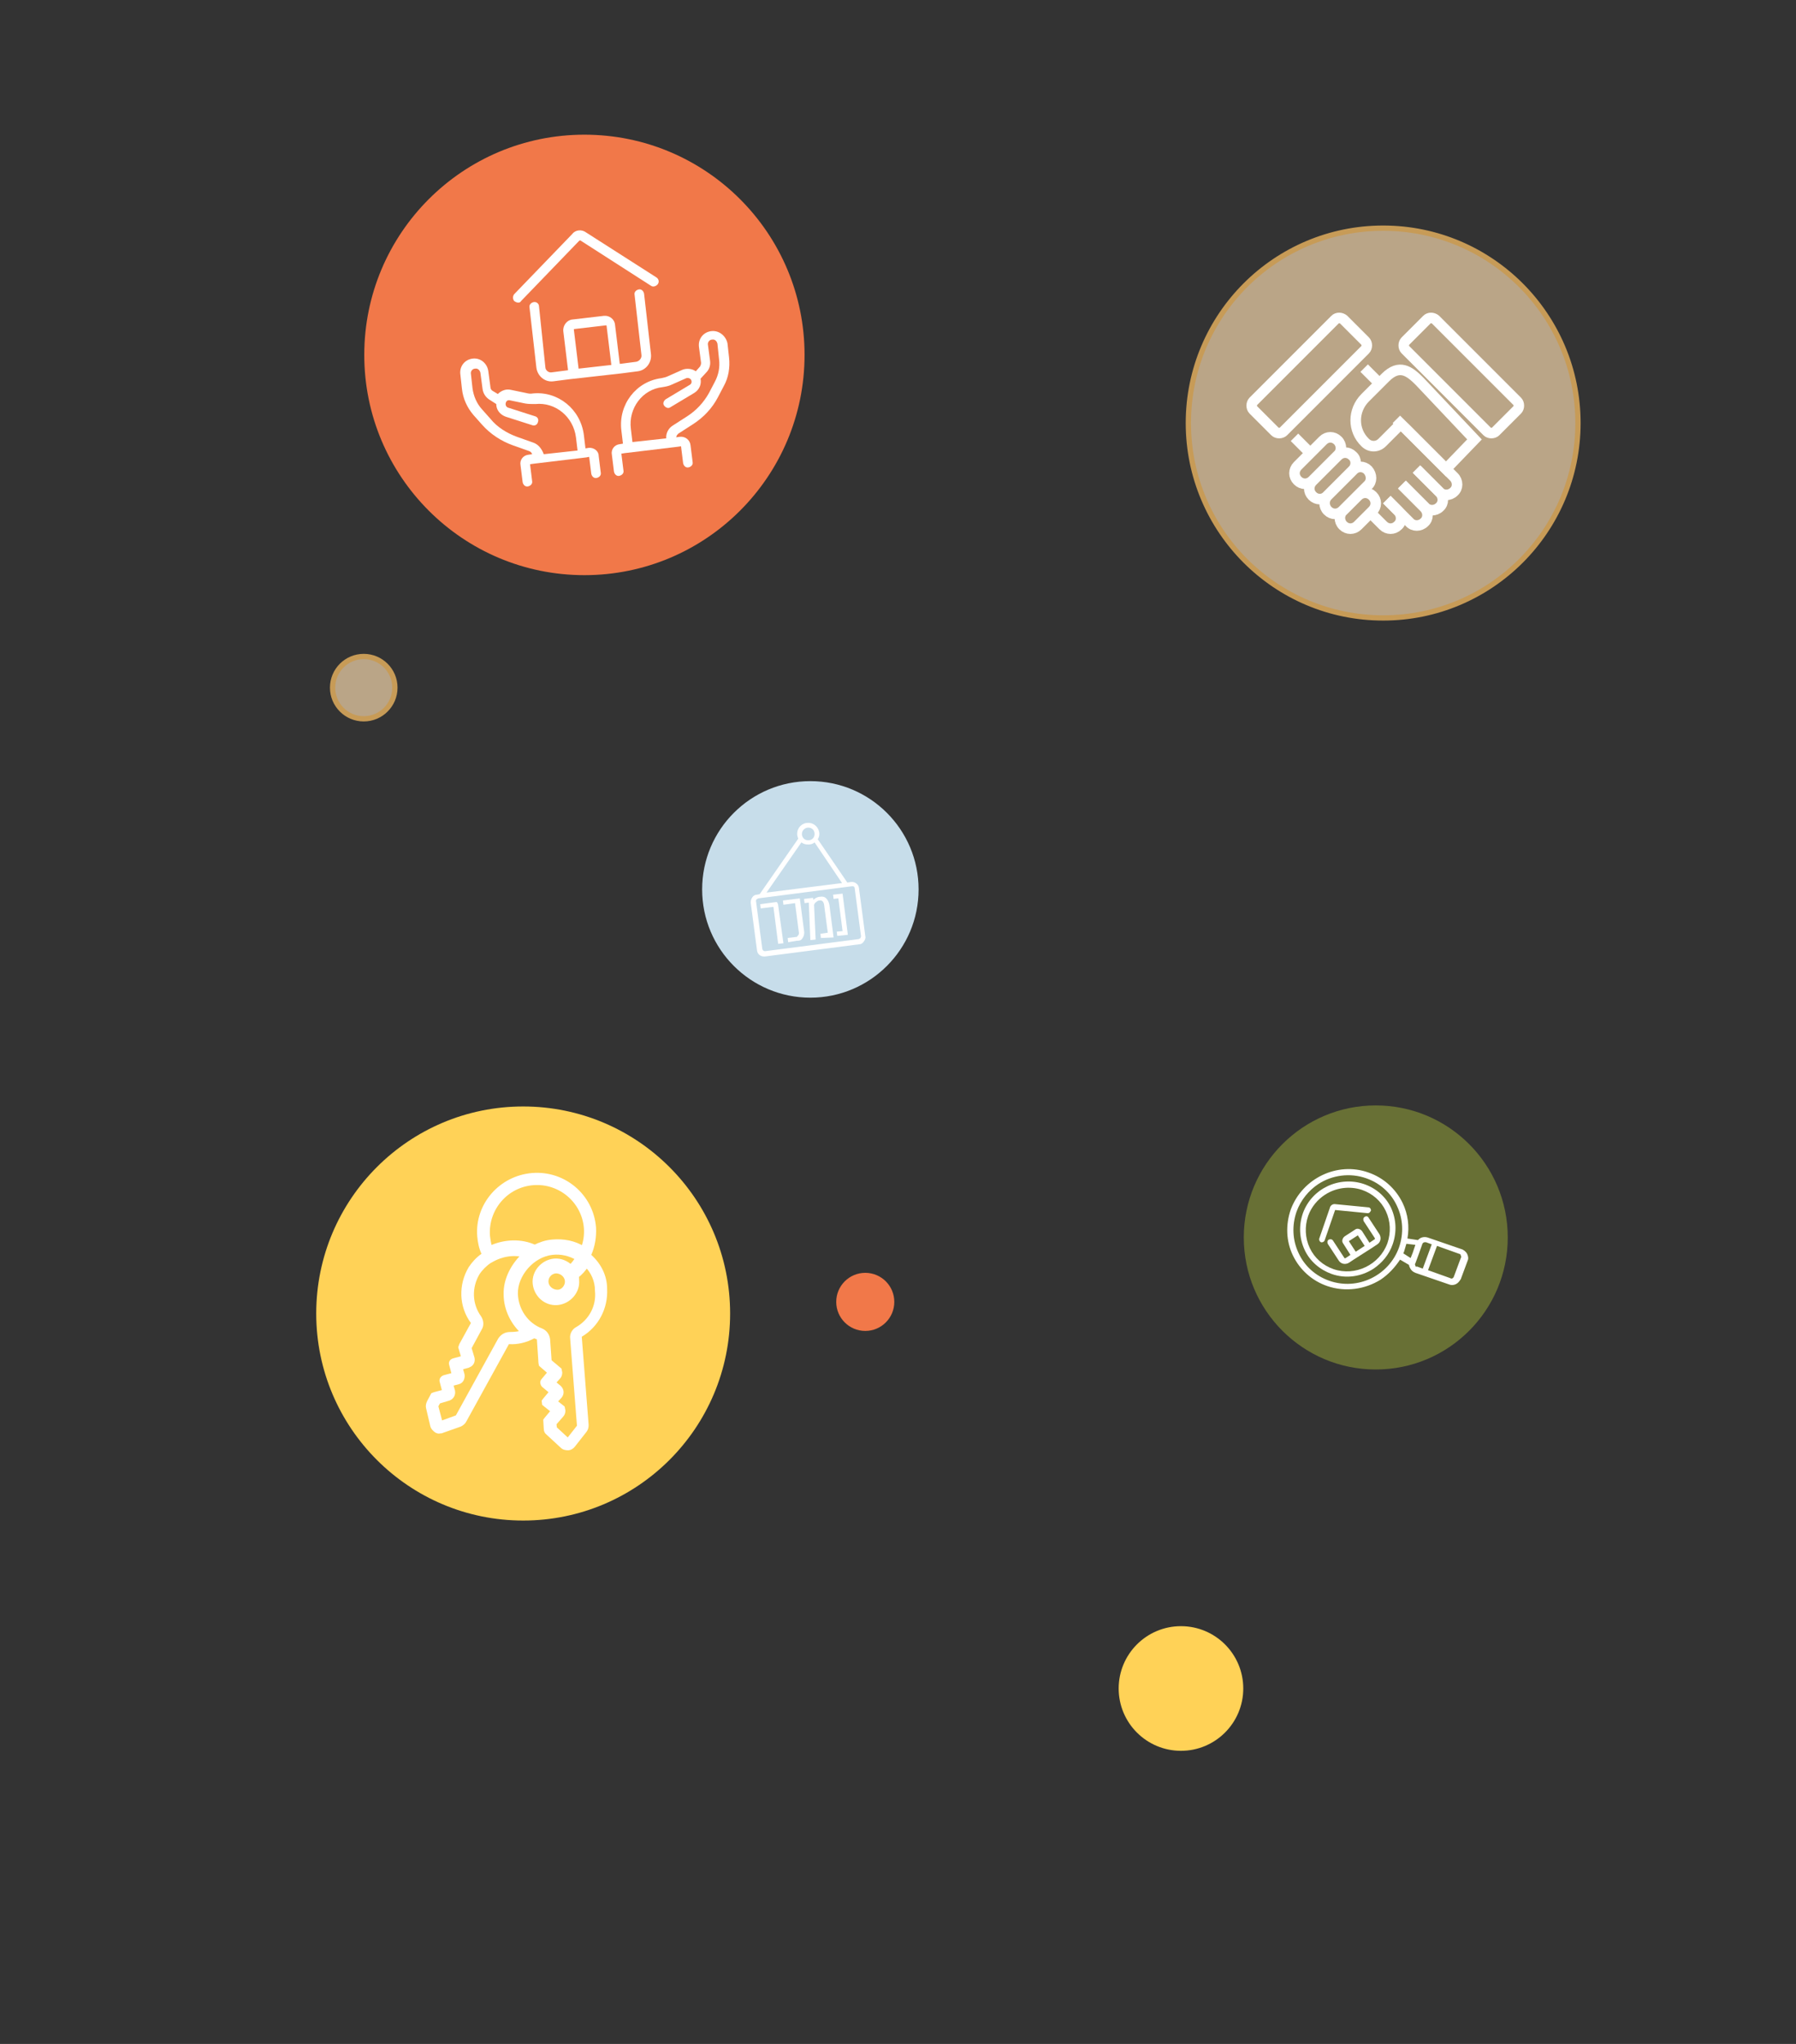 <svg xmlns="http://www.w3.org/2000/svg" xmlns:xlink="http://www.w3.org/1999/xlink" id="Layer_1" x="0px" y="0px" viewBox="0 0 340.2 387" style="enable-background:new 0 0 340.2 387;" xml:space="preserve">
<rect x="0" y="0" width="340.2" height="387" fill="#333333" stroke="none"/>
<g>
	<circle style="fill:#FFD257;" cx="99.1" cy="248.7" r="39.2"></circle>
	<g>
		<path style="fill:none;stroke:#FFFFFF;stroke-miterlimit:10;" d="M111.1,239.4c-0.5,0.8-1.2,1.6-2,2.2c0.1,0.2,0.1,0.5,0.1,0.8    c0.2,2.1-1.5,4-3.6,4.2c-2.2,0.2-4-1.5-4.2-3.6c-0.2-2.1,1.5-4,3.6-4.2c1.2-0.1,2.3,0.4,3.1,1.2c0.5-0.5,1-1.1,1.4-1.8    c-1.5-0.9-3.2-1.3-4.9-1.1c-3.8,0.4-7.1,4.2-7,7.9c0.1,3.1,2,5.9,4.9,7c0.7,0.3,1.1,0.9,1.2,1.6l0.3,4.2l1.9,1.6l0.1,0.5    c0,0.3-0.1,0.6-0.3,0.8l-1,1.1l1.2,1c0.4,0.4,0.5,1,0.1,1.5l-1,1.1l1.5,1.2l0.1,0.5c0,0.3-0.1,0.6-0.3,0.8l-1.4,1.6l0.1,1l2.6,2.4    l2.2-2.8l-1.3-16.7c-0.1-0.7,0.3-1.4,0.9-1.7c2.6-1.5,4.1-4.3,3.8-7.3C113.2,242.4,112.4,240.7,111.1,239.4z"></path>
		<path style="fill:none;stroke:#FFFFFF;stroke-miterlimit:10;" d="M101.3,236.2c1-0.5,2.1-0.9,3.3-1c2.1-0.2,4.2,0.2,5.9,1.3    c0.5-1.3,0.7-2.6,0.6-4c-0.4-5.1-4.9-9-10.1-8.6s-9,4.9-8.7,10c0.1,0.8,0.2,1.7,0.5,2.5C95.6,235.1,98.7,235,101.3,236.2z"></path>
		<path style="fill:none;stroke:#FFFFFF;stroke-miterlimit:10;" d="M95.9,245.1c-0.1-2.8,1.4-5.6,3.5-7.5c-2.1-0.6-4.5-0.2-6.5,1    l-0.2,0.1c-0.9,0.6-1.7,1.4-2.3,2.3c-1.6,2.7-1.5,6,0.3,8.5c0.4,0.6,0.5,1.4,0.1,2l-2,3.7l0.6,2c0.1,0.5-0.1,1-0.6,1.2l-0.2,0.1    l-1.5,0.4l0.4,1.4c0.1,0.6-0.2,1.2-0.7,1.3l-1.5,0.4l0.4,1.4c0.1,0.6-0.2,1.1-0.7,1.3l-2,0.6l-0.5,0.9l0.9,3.4l3.3-1.2l8.1-14.7    c0.4-0.6,1-1,1.8-1c0.9,0,1.8-0.1,2.7-0.4C97.3,250.6,95.9,247.9,95.9,245.1z"></path>
		<path style="fill:none;stroke:#FFFFFF;stroke-miterlimit:10;" d="M103.4,242.8c0.1,1.1,1.1,1.9,2.2,1.9s2-1.1,1.9-2.2    c-0.1-1.1-1.1-1.9-2.2-1.9C104.1,240.7,103.3,241.7,103.4,242.8z"></path>
		<path style="fill:#FFFFFF;" d="M112,237.6c0.7-1.6,1-3.4,0.9-5.2c-0.5-6.2-5.9-10.8-12.1-10.3c-6.2,0.5-10.9,5.9-10.4,12    c0.1,1.1,0.3,2.2,0.8,3.3c-1,0.7-1.8,1.6-2.4,2.5c-2,3.3-1.9,7.5,0.4,10.6l-2.2,4l-0.2,0.6l0.5,1.7l-1.5,0.4    c-0.6,0.2-0.9,0.7-0.7,1.3l0.4,1.5l-1.5,0.4c-0.5,0.2-0.9,0.7-0.7,1.3l0.4,1.5l-1.5,0.4l-0.5,0.2l-0.8,1.5    c-0.2,0.4-0.3,0.9-0.2,1.3l0.8,3.4c0.1,0.5,0.5,0.9,0.9,1.2c0.3,0.2,0.7,0.3,1,0.2c0.2,0,0.3,0,0.5-0.1l3.4-1.2    c0.4-0.2,0.8-0.5,1-0.9l8.1-14.7c1.7,0.1,3.3-0.3,4.8-1.1c0.2,0.1,0.3,0.1,0.5,0.2l0.3,4.5l0.1,0.5l1.5,1.3l-1,1.2    c-0.4,0.4-0.3,1.1,0.1,1.5l1.2,1l-1,1.2l-0.3,0.4l0.1,0.8l1.5,1.2l-1,1.2l-0.3,0.4l0.1,1.7c0,0.5,0.2,0.9,0.6,1.2l2.6,2.4    c0.4,0.4,0.9,0.5,1.4,0.5l0,0c0.5,0,1-0.3,1.3-0.7l2.2-2.8c0.3-0.4,0.4-0.8,0.4-1.3l-1.3-16.7c3.2-1.9,5-5.4,4.8-9.1    C115,241.6,113.9,239.3,112,237.6z M101,223.9c5.2-0.4,9.7,3.5,10.1,8.6c0.1,1.4-0.1,2.7-0.6,4c-1.8-1-3.8-1.5-5.9-1.3    c-1.1,0.1-2.2,0.5-3.3,1c-2.5-1.2-5.7-1.1-8.4,0.2c-0.3-0.8-0.5-1.6-0.5-2.5C91.9,228.8,95.8,224.3,101,223.9z M96.8,252.7    c-0.7,0-1.4,0.3-1.8,1l-8.1,14.7l-3.3,1.2l-0.9-3.4l0.5-0.9l2-0.6c0.5-0.2,0.9-0.7,0.7-1.3l-0.4-1.4l1.5-0.4    c0.5-0.1,0.9-0.7,0.7-1.3l-0.4-1.4l1.5-0.4l0.2-0.1c0.5-0.2,0.7-0.7,0.6-1.2l-0.6-2l2-3.7c0.4-0.6,0.3-1.4-0.1-2    c-1.8-2.5-1.9-5.9-0.3-8.5c0.5-0.9,1.3-1.7,2.3-2.3l0.2-0.1c2-1.2,4.4-1.5,6.5-1c-2.2,1.9-3.6,4.7-3.5,7.5    c0.1,2.9,1.4,5.5,3.6,7.3C98.6,252.6,97.7,252.7,96.8,252.7z M109.5,251.5c-0.6,0.4-1,1-0.9,1.7l1.3,16.7l-2.2,2.8l-2.6-2.4    l-0.1-1l1.4-1.6c0.2-0.2,0.3-0.5,0.3-0.8l-0.1-0.5l-1.5-1.2l1-1.1c0.4-0.4,0.3-1.1-0.1-1.5l-1.2-1l1-1.1c0.2-0.2,0.3-0.5,0.3-0.8    l-0.1-0.5l-1.9-1.6l-0.3-4.2c-0.1-0.7-0.5-1.3-1.2-1.6c-2.9-1.2-4.8-3.9-4.9-7c-0.1-3.8,3.2-7.5,7-7.9c1.7-0.2,3.4,0.2,4.9,1.1    c-0.4,0.6-0.9,1.2-1.4,1.8c-0.8-0.8-1.9-1.3-3.1-1.2c-2.2,0.2-3.8,2-3.6,4.2c0.2,2.1,2,3.8,4.2,3.6c2.2-0.2,3.8-2,3.6-4.2    c0-0.3-0.1-0.5-0.1-0.8c0.7-0.7,1.4-1.4,2-2.2c1.3,1.3,2.1,3,2.2,4.9C113.6,247.2,112.1,250,109.5,251.5z M107.4,242.5    c0.1,1.1-0.8,2.1-1.9,2.2s-2.1-0.7-2.2-1.9c-0.1-1.1,0.8-2.1,1.9-2.2C106.4,240.6,107.3,241.4,107.4,242.5z"></path>
	</g>
</g>
<g>
	<circle style="fill:#F17849;" cx="110.7" cy="67.2" r="41.7"></circle>
	<g>
		<path style="fill:#FFFFFF;" d="M101.1,57.2c-0.5,0.1-0.9,0.5-0.8,1l1.3,11.4c0.2,1.6,1.6,2.8,3.2,2.6l3.1-0.4l9.8-1.1l3.1-0.4    c1.6-0.2,2.7-1.7,2.5-3.3l-1.3-11.4c-0.1-0.5-0.5-0.9-1-0.8c-0.5,0.1-0.9,0.5-0.8,1l1.3,11.4c0.1,0.6-0.4,1.2-1,1.3l-3.1,0.4    l-0.9-7.4c-0.1-1.1-1.1-1.8-2.1-1.7l-6,0.7c-1,0.1-1.8,1.1-1.7,2.2l0.9,7.4l-3.1,0.4c-0.6,0.1-1.2-0.4-1.2-1L102.1,58    C102.1,57.5,101.6,57.1,101.1,57.2z M108.7,62.4c0-0.1,0-0.1,0.1-0.1l6-0.7c0,0,0.1,0,0.1,0.1l0.9,7.4l-6.2,0.7L108.7,62.4z"></path>
		<path style="fill:#FFFFFF;" d="M98.2,57.3c0.2,0,0.4-0.1,0.5-0.3l11-11.4l0.2-0.1l0,0l13.4,8.6c0.4,0.3,1,0.1,1.3-0.3    c0.3-0.4,0.2-1-0.3-1.3L111,44c-0.8-0.6-2-0.5-2.6,0.3L97.4,55.7c-0.3,0.4-0.3,0.9,0,1.3C97.7,57.2,97.9,57.3,98.2,57.3z"></path>
		<path style="fill:#FFFFFF;" d="M111.5,84.8l-0.6,0.1l-0.3-2.5c-0.6-4.9-4.9-8.4-9.7-7.9c-0.4,0.1-0.9,0-1.3-0.1l-2.9-0.6    c-0.9-0.2-1.8,0.2-2.4,0.8l-1-0.6c-0.2-0.1-0.4-0.4-0.4-0.7l-0.4-3c-0.2-1.5-1.5-2.6-3-2.4c-1.5,0.2-2.5,1.5-2.3,3l0.3,2.7    c0.2,1.9,1,3.6,2.2,5l1.6,1.8c1.6,1.8,3.6,3.1,5.8,3.9l3.1,1.1c0.3,0.1,0.5,0.3,0.6,0.6l-0.7,0.1c-1,0.1-1.7,1-1.5,2l0.4,3.2    c0.1,0.5,0.5,0.9,1,0.8c0.5-0.1,0.9-0.5,0.8-1l-0.4-3.2l0.7-0.1l0,0l10-1.2l0,0l0.5-0.1l0.4,3.2c0.1,0.5,0.5,0.9,1,0.8    c0.5-0.1,0.9-0.5,0.8-1l-0.4-3.2C113.4,85.4,112.5,84.7,111.5,84.8z M101,83.8l-3.1-1.1c-1.9-0.7-3.7-1.8-5-3.4l-1.6-1.8    c-1-1.1-1.6-2.5-1.8-4l-0.3-2.7c-0.1-0.5,0.3-1,0.8-1c0.5-0.1,0.9,0.3,1,0.8l0.4,3c0.1,0.8,0.5,1.5,1.2,2l1.4,0.9    c0,1.1,0.7,2,1.8,2.4l5,1.6c0.5,0.2,1-0.1,1.1-0.6c0.2-0.5-0.1-1-0.6-1.1l-5-1.6c-0.4-0.1-0.6-0.5-0.5-0.9    c0.1-0.4,0.4-0.6,0.8-0.5l2.9,0.6c0.6,0.1,1.2,0.1,1.9,0.1c3.8-0.4,7.2,2.4,7.7,6.3l0.3,2.5l-6.4,0.7    C102.6,84.9,101.9,84.1,101,83.8z"></path>
		<path style="fill:#FFFFFF;" d="M134.7,62.7c-1.5,0.2-2.5,1.5-2.3,3l0.4,3c0,0.3-0.1,0.5-0.2,0.7l-0.8,0.9    c-0.7-0.5-1.7-0.6-2.5-0.3l-2.7,1.2c-0.4,0.2-0.8,0.3-1.3,0.4c-4.8,0.6-8.2,5-7.6,9.9l0.3,2.5l-0.6,0.1c-1,0.1-1.7,1-1.5,2    l0.4,3.2c0.1,0.5,0.5,0.9,1,0.8c0.5-0.1,0.9-0.5,0.8-1l-0.4-3.2l0.6-0.1l0,0l10-1.2l0,0l0.7-0.1l0.4,3.2c0.1,0.5,0.5,0.9,1,0.8    c0.5-0.1,0.9-0.5,0.8-1l-0.4-3.2c-0.1-1-1-1.7-2-1.6l-0.7,0.1c0-0.3,0.2-0.5,0.4-0.7l2.8-1.8c2-1.3,3.6-3,4.7-5.1l1.1-2.1    c0.9-1.6,1.2-3.5,1-5.4l-0.3-2.7C137.5,63.6,136.2,62.5,134.7,62.7z M136.2,68c0.2,1.5-0.1,3-0.8,4.3l-1.1,2.1    c-1,1.8-2.4,3.3-4.1,4.4l-2.8,1.8c-0.8,0.5-1.3,1.5-1.2,2.4l-6.4,0.7l-0.3-2.5c-0.5-3.9,2.2-7.5,6-7.9c0.6-0.1,1.2-0.2,1.8-0.5    l2.7-1.2c0.3-0.1,0.7,0,0.9,0.3c0.2,0.4,0.1,0.8-0.3,1l-4.5,2.7c-0.4,0.3-0.6,0.8-0.3,1.2c0.3,0.4,0.8,0.6,1.2,0.3l4.5-2.7    c1-0.6,1.4-1.7,1.2-2.7l1.1-1.2c0.6-0.6,0.8-1.4,0.7-2.2l-0.4-3c-0.1-0.5,0.3-1,0.8-1c0.5-0.1,0.9,0.3,1,0.8L136.2,68z"></path>
	</g>
</g>
<g>
	<circle style="fill:#687035;" cx="260.6" cy="234.3" r="25"></circle>
	<g>
		<path style="fill:none;" d="M264.7,228.3c-1.2-2.5-3.3-4.3-5.8-5.2c-3.2-1.1-6.5-0.6-9.1,1.1c-1.8,1.2-3.3,3-4.1,5.2    c-0.9,2.6-0.8,5.4,0.4,7.9c1.2,2.5,3.3,4.3,5.8,5.2c5.4,1.9,11.3-1,13.3-6.3C266,233.5,265.9,230.7,264.7,228.3z M263.9,235.7    c-0.7,1.9-2,3.5-3.6,4.6c-2.3,1.5-5.2,2-8,1c-2.3-0.8-4.1-2.4-5.1-4.6c-1-2.2-1.2-4.6-0.3-6.9c1.7-4.7,6.9-7.2,11.6-5.5    c2.3,0.8,4.1,2.4,5.1,4.6C264.6,231,264.7,233.5,263.9,235.7z"></path>
		<path style="fill:none;" d="M251,226.1c-1.4,0.9-2.6,2.3-3.2,4c-0.7,2-0.6,4.2,0.3,6.1c0.9,1.9,2.5,3.3,4.5,4    c4.1,1.4,8.7-0.7,10.2-4.9c0.7-2,0.6-4.2-0.3-6.1c-0.9-1.9-2.5-3.3-4.5-4C255.6,224.4,253,224.8,251,226.1z M261.4,233.8    c0.4,0.6,0.2,1.5-0.4,1.9l-0.9,0.6l-3.6,2.3l-0.9,0.6c-0.6,0.4-1.5,0.2-1.9-0.4l-2.1-3.2c-0.2-0.3-0.1-0.6,0.2-0.8    c0.3-0.2,0.6-0.1,0.8,0.2l2.1,3.2c0.1,0.1,0.2,0.1,0.3,0.1l0.9-0.6l-1.4-2.2c-0.3-0.4-0.2-1,0.3-1.3l2-1.3c0.4-0.3,1-0.2,1.3,0.3    l1.4,2.2l0.9-0.6c0.1-0.1,0.1-0.2,0.1-0.3l-2.1-3.2c-0.2-0.3-0.1-0.6,0.2-0.8c0.3-0.2,0.6-0.1,0.8,0.2L261.4,233.8z M259.7,229.2    c0,0.2-0.1,0.3-0.3,0.4c-0.1,0.1-0.2,0.1-0.4,0.1l-6.1-0.6l-2,5.8c-0.1,0.3-0.4,0.4-0.7,0.3c-0.3-0.1-0.4-0.4-0.3-0.7l2-5.8    c0.1-0.5,0.6-0.8,1.1-0.7l6.1,0.6C259.5,228.6,259.7,228.9,259.7,229.2z"></path>
		
			<rect x="256" y="234.2" transform="matrix(0.838 -0.545 0.545 0.838 -86.768 178.141)" style="fill:none;" width="2.1" height="2.4"></rect>
		<path style="fill:none;" d="M267.5,237.3l0.5-1.5l-1.7-0.2c-0.1,0.3-0.2,0.7-0.3,1c-0.1,0.3-0.2,0.6-0.4,0.9l1.4,0.9L267.5,237.3z    "></path>
		<path style="fill:none;" d="M271.1,235.7l-1.1-0.4c-0.2-0.1-0.4,0-0.5,0.1c-0.1,0.1-0.2,0.2-0.2,0.3l0,0l-0.6,1.7l-0.7,1.9    c-0.1,0.1,0,0.3,0,0.4c0.1,0.1,0.2,0.2,0.3,0.3l1.1,0.4L271.1,235.7z"></path>
		<path style="fill:none;" d="M272.2,236.1l-1.7,4.6l4.2,1.5c0.3,0.1,0.6-0.1,0.7-0.3l1.3-3.5c0.1-0.1,0-0.3,0-0.4    c-0.1-0.1-0.2-0.2-0.3-0.3L272.2,236.1z"></path>
		<path style="fill:#FFFFFF;" d="M258.4,224.2c-4.7-1.6-9.9,0.8-11.6,5.5c-0.8,2.3-0.7,4.7,0.3,6.9c1,2.2,2.9,3.8,5.1,4.6    c2.8,1,5.7,0.5,8-1c1.6-1.1,2.9-2.6,3.6-4.6c0.8-2.3,0.7-4.7-0.3-6.9C262.5,226.6,260.7,225,258.4,224.2z M262.5,229.3    c0.9,1.9,1,4.1,0.3,6.1c-1.5,4.1-6.1,6.3-10.2,4.9c-2-0.7-3.6-2.1-4.5-4c-0.9-1.9-1-4.1-0.3-6.1c0.6-1.7,1.8-3.1,3.2-4    c2-1.3,4.6-1.7,7-0.9C260,226,261.6,227.4,262.5,229.3z"></path>
		<path style="fill:#FFFFFF;" d="M276.8,236.5l-6.4-2.2c-0.7-0.2-1.4,0-1.8,0.5l-2-0.3c0.4-2.3,0.1-4.6-0.9-6.7    c-1.3-2.7-3.6-4.8-6.5-5.8c-5.9-2.1-12.5,1.1-14.7,7c-1,2.9-0.9,6,0.4,8.7c1.3,2.7,3.6,4.8,6.5,5.8c3.5,1.2,7.2,0.6,10.1-1.2    c1.5-1,2.7-2.3,3.7-3.8l1.7,1c0,0.2,0.1,0.4,0.2,0.6c0.2,0.4,0.5,0.7,1,0.9l6.4,2.2c0.5,0.2,1.1,0.1,1.5-0.2    c0.3-0.2,0.5-0.5,0.7-0.8l1.3-3.5c0.2-0.4,0.1-0.9-0.1-1.3S277.2,236.6,276.8,236.5z M251.8,242.5c-2.6-0.9-4.7-2.8-5.8-5.2    c-1.2-2.5-1.3-5.3-0.4-7.9c0.8-2.2,2.3-4,4.1-5.2c2.6-1.7,6-2.2,9.1-1.1c2.6,0.9,4.7,2.8,5.8,5.2c1.2,2.5,1.3,5.3,0.4,7.9    C263.1,241.5,257.2,244.4,251.8,242.5z M266.1,236.5c0.1-0.3,0.2-0.7,0.3-1l1.7,0.2l-0.5,1.5l-0.4,1l-1.4-0.9    C265.9,237.2,266,236.9,266.1,236.5z M268.1,239.6c-0.1-0.1-0.1-0.3,0-0.4l0.7-1.9l0.6-1.7l0,0c0-0.1,0.1-0.2,0.2-0.3    c0.1-0.1,0.3-0.1,0.5-0.1l1.1,0.4l-1.7,4.6l-1.1-0.4C268.2,239.9,268.1,239.8,268.1,239.6z M276.7,238.2l-1.3,3.5    c-0.1,0.3-0.4,0.5-0.7,0.3l-4.2-1.5l1.7-4.6l4.2,1.5c0.1,0,0.3,0.1,0.3,0.3C276.8,237.9,276.8,238.1,276.7,238.2z"></path>
		<path style="fill:#FFFFFF;" d="M258.5,230.4c-0.3,0.2-0.3,0.5-0.2,0.8l2.1,3.2c0.1,0.1,0,0.3-0.1,0.3l-0.9,0.6l-1.4-2.2    c-0.3-0.4-0.9-0.6-1.3-0.3l-2,1.3c-0.4,0.3-0.6,0.9-0.3,1.3l1.4,2.2l-0.9,0.6c-0.1,0.1-0.3,0-0.3-0.1l-2.1-3.2    c-0.2-0.3-0.5-0.3-0.8-0.2c-0.3,0.2-0.3,0.5-0.2,0.8l2.1,3.2c0.4,0.6,1.2,0.8,1.9,0.4l0.9-0.6l3.6-2.3l0.9-0.6    c0.6-0.4,0.8-1.2,0.4-1.9l-2.1-3.2C259.1,230.3,258.8,230.2,258.5,230.4z M256.8,237l-1.3-2l1.7-1.1l1.3,2L256.8,237z"></path>
		<path style="fill:#FFFFFF;" d="M253,228c-0.5-0.1-1,0.2-1.1,0.7l-2,5.8c-0.1,0.3,0.1,0.6,0.3,0.7c0.3,0.1,0.6-0.1,0.7-0.3l2-5.8    l6.1,0.6c0.1,0,0.3,0,0.4-0.1c0.1-0.1,0.2-0.2,0.3-0.4c0-0.3-0.2-0.6-0.5-0.6L253,228z"></path>
	</g>
</g>
<g>
	<circle style="fill:#BAA587;stroke:#C79B57;stroke-miterlimit:10;" cx="262" cy="80.1" r="36.9"></circle>
	<g>
		<g>
			<path style="fill:none;stroke:#FFFFFF;stroke-width:2;stroke-miterlimit:10;" d="M264.5,79.4l10.9,10.9c0.8,0.8,0.8,2.1,0,2.8     l0,0c-0.8,0.8-2.1,0.8-2.8,0l-4.3-4.3"></path>
			<path style="fill:none;stroke:#FFFFFF;stroke-width:2;stroke-miterlimit:10;" d="M268.4,88.9l4.3,4.3c0.8,0.8,0.8,2.1,0,2.8l0,0     c-0.8,0.8-2.1,0.8-2.8,0l-4.3-4.3"></path>
			<path style="fill:none;stroke:#FFFFFF;stroke-width:2;stroke-miterlimit:10;" d="M265.5,91.8l4.3,4.3c0.8,0.8,0.8,2.1,0,2.8l0,0     c-0.8,0.8-2.1,0.8-2.8,0l-4.3-4.3"></path>
			<line style="fill:none;stroke:#FFFFFF;stroke-width:2;stroke-miterlimit:10;" x1="248.2" y1="85.8" x2="245.2" y2="82.8"></line>
			<path style="fill:none;stroke:#FFFFFF;stroke-width:2;stroke-miterlimit:10;" d="M262.7,94.6l2.1,2.1c0.8,0.8,0.8,2.1,0,2.8     c-0.4,0.4-0.9,0.6-1.4,0.6c-0.5,0-1-0.2-1.4-0.6l-2.4-2.4"></path>
		</g>
		<path style="fill:none;stroke:#FFFFFF;stroke-width:2;stroke-miterlimit:10;" d="M260,96.7l-0.4,0.4l-2.4,2.4    c-0.4,0.4-0.9,0.6-1.4,0.6c-0.5,0-1-0.2-1.4-0.6c-0.8-0.8-0.8-2.1,0-2.8l2.4-2.4l0.4-0.4c0.4-0.4,0.9-0.6,1.4-0.6    c0.5,0,1,0.2,1.4,0.6C260.8,94.7,260.8,95.9,260,96.7z"></path>
		<g>
			<path style="fill:none;stroke:#FFFFFF;stroke-width:2;stroke-miterlimit:10;" d="M259.1,91.9l-2,2l-0.4,0.4l-2.4,2.4     c-0.4,0.4-0.9,0.6-1.4,0.6c-0.5,0-1-0.2-1.4-0.6c-0.8-0.8-0.8-2.1,0-2.9l2.4-2.4l2.4-2.4c0.4-0.4,0.9-0.6,1.4-0.6     c0.5,0,1,0.2,1.4,0.6C259.9,89.9,259.9,91.2,259.1,91.9z"></path>
			<path style="fill:none;stroke:#FFFFFF;stroke-width:2;stroke-miterlimit:10;" d="M256.2,89.1l-2.4,2.4l-2.4,2.4     c-0.4,0.4-0.9,0.6-1.4,0.6c-0.5,0-1-0.2-1.4-0.6c-0.8-0.8-0.8-2,0-2.8l2.4-2.4l2.4-2.4c0.4-0.4,0.9-0.6,1.4-0.6     c0.5,0,1,0.2,1.4,0.6C257,87,257,88.3,256.2,89.1z"></path>
			<path style="fill:none;stroke:#FFFFFF;stroke-width:2;stroke-miterlimit:10;" d="M253.4,86.2l-2.4,2.4l-2.4,2.4     c-0.4,0.4-0.9,0.6-1.4,0.6c-0.5,0-1-0.2-1.4-0.6c-0.8-0.8-0.8-2,0-2.8l2.4-2.4l2.4-2.4c0.4-0.4,0.9-0.6,1.4-0.6     c0.5,0,1,0.2,1.4,0.6C254.2,84.2,254.2,85.5,253.4,86.2z"></path>
		</g>
		<path style="fill:none;stroke:#FFFFFF;stroke-width:2;stroke-miterlimit:10;" d="M268.9,72.2c-1.9-1.9-3.8-3.4-6.5-0.7l-3.8,3.8    c-2.4,2.4-2.4,6.2,0,8.5l0,0c0.9,0.9,2.3,0.9,3.2,0l3.5-3.5l0.8,0.7l7.8,7.8l5.4-5.6L268.9,72.2z"></path>
		<path style="fill:none;stroke:#FFFFFF;stroke-width:2;stroke-miterlimit:10;" d="M270.3,60.5l-4.1,4.1c-0.4,0.4-0.4,1.2,0,1.6    l15.5,15.5c0.4,0.4,1.2,0.4,1.6,0l4.1-4.1c0.4-0.4,0.4-1.2,0-1.6l-15.5-15.5C271.4,60.1,270.7,60.1,270.3,60.5z"></path>
		<path style="fill:none;stroke:#FFFFFF;stroke-width:2;stroke-miterlimit:10;" d="M254.5,60.5l4.1,4.1c0.4,0.4,0.4,1.2,0,1.6    l-15.5,15.5c-0.4,0.4-1.2,0.4-1.6,0l-4.1-4.1c-0.4-0.4-0.4-1.2,0-1.6l15.5-15.5C253.3,60.1,254,60.1,254.5,60.5z"></path>
		<line style="fill:none;stroke:#FFFFFF;stroke-width:2;stroke-miterlimit:10;" x1="258.4" y1="69.7" x2="261.3" y2="72.6"></line>
	</g>
</g>
<g>
	<circle style="fill:#C7DDEA;" cx="153.5" cy="168.4" r="20.5"></circle>
	<g>
		<path style="fill:#FFFFFF;" d="M163.9,177.2l-1.2-9.1c-0.1-0.7-0.8-1.2-1.5-1.1l-0.7,0.1l-5.6-8.2c0.2-0.3,0.3-0.6,0.3-1    c0-1.1-0.9-2.1-2.1-2.1c-1.2,0-2.1,0.9-2.1,2.1c0,0.3,0.1,0.6,0.2,0.9l-7.3,10.5l-0.5,0.1c-0.4,0-0.7,0.2-0.9,0.5    c-0.2,0.3-0.3,0.6-0.3,1l1.2,9.1c0.1,0.7,0.7,1.1,1.3,1.1c0.1,0,0.1,0,0.2,0l17.8-2.3c0.4,0,0.7-0.2,0.9-0.5    C163.9,177.9,164,177.6,163.9,177.2z M153.1,156.7c0.7,0,1.2,0.5,1.2,1.2s-0.5,1.2-1.2,1.2c-0.7,0-1.2-0.5-1.2-1.2    S152.5,156.7,153.1,156.7z M151.8,159.5c0.4,0.3,0.8,0.4,1.3,0.4c0.4,0,0.9-0.1,1.2-0.4l5.2,7.7l-14.3,1.8L151.8,159.5z     M163,177.6c-0.1,0.1-0.2,0.1-0.3,0.2l-17.8,2.3c-0.2,0-0.4-0.1-0.5-0.4l-1.2-9.1c0-0.1,0-0.2,0.1-0.3c0.1-0.1,0.2-0.1,0.3-0.2    l17.8-2.3c0,0,0,0,0.1,0c0.2,0,0.4,0.1,0.4,0.4l1.2,9.1C163,177.5,163,177.6,163,177.6z"></path>
		<g>
			<path style="fill:#FFFFFF;" d="M147.4,178.7l-0.9-7l-2.4,0.3l-0.1-0.8l3-0.4c0,0,0.1,0,0.1,0c0.1,0,0.1,0,0.1,0.1     c0.1,0.1,0.2,0.3,0.2,0.5l1,7.2L147.4,178.7z"></path>
			<path style="fill:#FFFFFF;" d="M149.3,178.4l-0.1-0.8l1.6-0.2c0,0,0,0,0.1,0c0,0,0.1,0,0.1-0.1l0.1-0.1c0.2-0.2,0.3-0.4,0.2-0.8     l-0.7-5.4l-2.2,0.3l-0.1-0.8l3.2-0.4l0.8,6.1c0.1,0.4,0,0.8-0.1,1.1c-0.1,0.2-0.2,0.4-0.4,0.6c-0.1,0.1-0.3,0.2-0.5,0.2     c-0.2,0-0.2,0.1-0.2,0L149.3,178.4z"></path>
			<path style="fill:#FFFFFF;" d="M155.5,177.6l-0.1-0.8l1.4-0.2l-0.7-5.3c-0.1-0.6-0.4-0.9-0.9-0.8c-0.2,0-0.4,0.1-0.6,0.3     c-0.2,0.1-0.3,0.3-0.4,0.5l0.3,6.6l-1,0.1l-0.3-7.1l-0.8,0.1l-0.1-0.8l1.7-0.2l0.1,0.4l0,0c0.1-0.2,0.3-0.3,0.5-0.4     c0.2-0.1,0.4-0.2,0.7-0.2c0.5-0.1,0.9,0,1.2,0.3c0.3,0.3,0.5,0.7,0.6,1.2l0.8,6.2L155.5,177.6z"></path>
			<path style="fill:#FFFFFF;" d="M158.6,177.2l-0.1-0.8l1.1-0.1l-0.8-6.2l-0.9,0.1l-0.1-0.8l1.8-0.2l1,7.8L158.6,177.2z"></path>
		</g>
	</g>
</g>
<circle style="fill:#FFD257;" cx="223.7" cy="319.7" r="11.8"></circle>
<circle style="fill:#BAA587;stroke:#C79B57;stroke-miterlimit:10;" cx="68.9" cy="130.2" r="5.9"></circle>
<circle style="fill:#F17849;" cx="163.9" cy="246.5" r="5.5"></circle>
</svg>